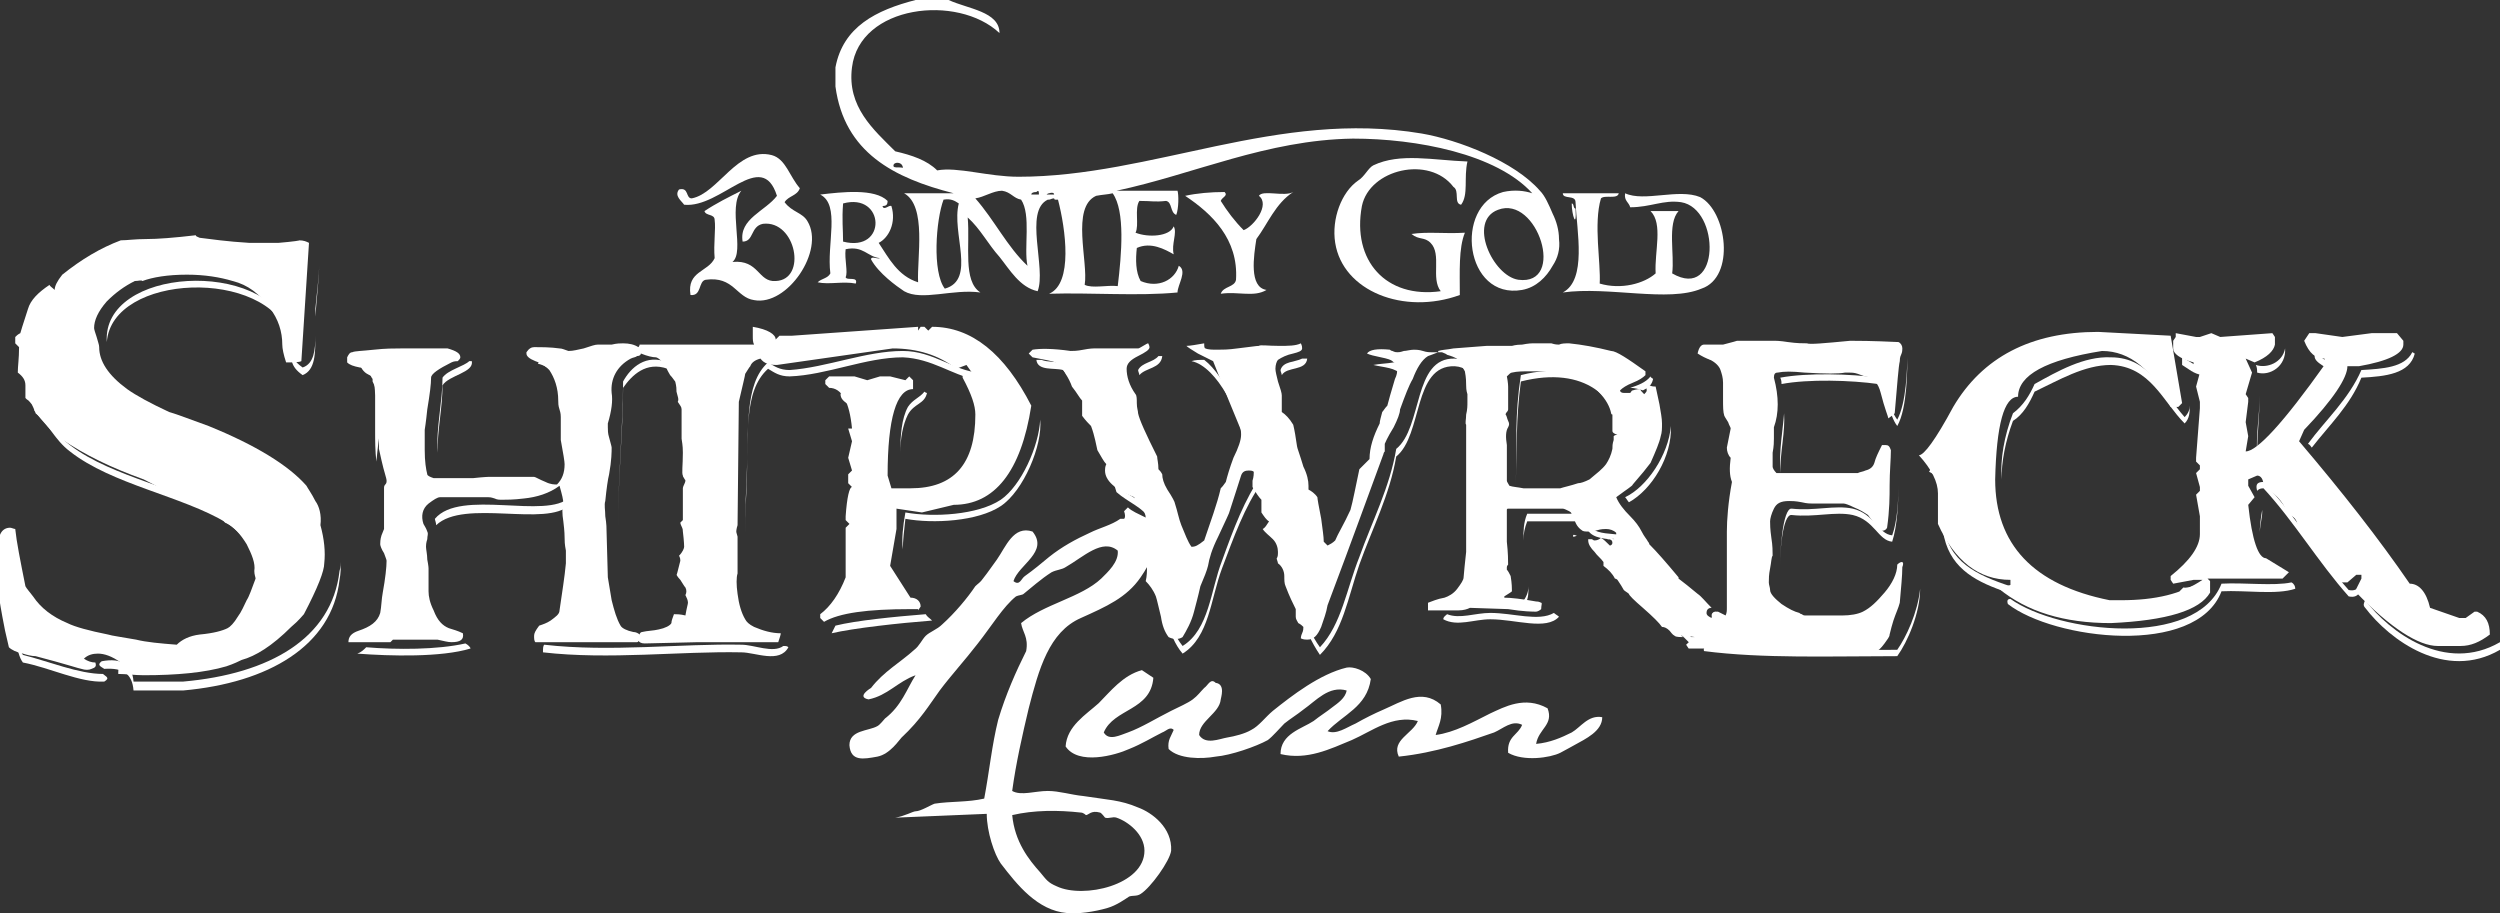 <svg viewBox="0 0 196.6 71.8" version="1.1" xmlns="http://www.w3.org/2000/svg" id="Layer_1">
  
  <rect x="0" y="0" width="196.6" height="71.8" fill="#333333" stroke="none"/>
  
  <defs>
    <style>
      .st0, .st1 {
        fill: #fff;
      }

      .st1 {
        fill-rule: evenodd;
      }
    </style>
  </defs>
  <g>
    <path d="M61.1,15.4c-.9,1.2-3,1.8-2.7,3.6.9,0,.6-1.2,1.6-1.4,2.6-.3,3.5,4.4,1,4.5-1.4.1-1.3-1.7-3.4-1.5,1-.8-.4-4.3.7-5.6-1,.5-2,1-2.9,1.6.1.4.8.2.8.7.1.7-.1,1.9,0,3-.5,1.1-2.2,1-1.9,2.9.9.1.6-1.1,1.2-1.2,2.2-.3,2.4,1.4,3.8,1.6,2.6.5,5.6-3.9,4.2-6.2-.4-.7-1.2-.7-1.8-1.5.3-.5,1-.5,1.2-1.1-.8-.9-1.1-2.3-2.2-2.6-2.7-.7-4.2,3-6.3,3.4-.5,0-.2-.9-1-.7-.4.5.2.9.4,1.2,2.9.3,6.1-4.5,7.3-.7Z" class="st1"></path>
    <path d="M114.9,16.1c.6-.8.2-2.1.5-3.4-2.7-.1-5.3-.7-7.4.3-.4.2-.7.9-1.2,1.2-1.3.9-2.1,3-1.8,4.9.6,3.8,5.4,5.7,9.8,4.1,0-1.8-.1-3.7.4-4.9-1.6.1-2.9-.1-4.2.1.6.5,1,.2,1.5.7.9.9,0,2.8.8,3.8-4.3.6-7-2.4-6.2-6.7.6-2.9,5.3-4,7.2-1.5.5.3,0,1.3.6,1.4Z" class="st1"></path>
    <path d="M122.1,16.8c-.3-.7-.6-1.4-1-1.8-2-2.3-6.4-4-9.3-4.5-11.3-1.9-21.2,3.4-31.7,3.4-2.4,0-4.8-.8-6.4-.5-.8-.8-2-1.2-3.3-1.5-1.7-1.7-3.8-3.5-3.4-6.6.6-4.9,8.3-5.8,11.6-2.7C78.6.9,76.1.7,74.6,0h-2.6c-3.1.8-5.7,2.1-6.3,5.3v1.5c.7,5.2,4.6,7.2,9.3,8.4h-3.9c1.8,1,1,5.1,1.1,7-1.6-.5-2.3-1.9-3.1-3.1.8-.4,1.4-1.6,1-2.9-.2-.1-.6.4-.7,0,.3,0,.4-.1.4-.4-1-1-3.6-.7-5.3-.5,1.6.8.5,3.9.8,6.2-.2.4-.7.4-1,.7.9.2,2-.1,3,.1.2-.6-.7-.2-.8-.5.2-.4-.1-1.4,0-2.2,1.4-.3,1.7.6,2.7.7-.2.1-.7-.2-.7.1.6,1.1,2,2.1,2.6,2.5,1.4.8,3.8-.2,6,.1-1.4-.9-.8-3.7-1-5.9,1,.9,1.6,2.1,2.5,3.1.8,1,1.6,2.4,3,2.7.7-1.8-1.1-6.3.8-7.2h.1c.1,0,.2-.1.4-.1q0,.1.1.1h.2c.6,2.3,1.2,6.6-.7,7.4,3.3-.1,7,.2,10.1-.1,0-.6.8-1.7.1-2.1-.3,1.1-1.6,1.8-3,1.2-.4-.7-.4-1.7-.3-2.6,1.1-.5,2.2.1,2.9.5-.2-.8.3-1.7,0-2.2-.3.8-2,.9-3,.5.3-.6-.1-1.9.3-2.5,1,0,1.2.1,2.1,0,.5.1.3.9.8,1.1.2-.5.2-1.6.1-1.9h-4.8c6.1-1.3,11.8-4,18.6-4.1,5,0,11.3,1.2,14.1,4.3-.6-.2-1.4-.3-2.3-.1-3.9,1.1-3,8.5,1.5,7.7,1.1-.2,1.9-1,2.4-1.9.4-.6.6-1.3.5-2.1,0-.7-.2-1.4-.5-2ZM70.3,12.9c.2-.2.7-.1.7.3-.3-.1-.9.1-.7-.3ZM66.3,19c0-1-.1-1.7,0-3,3.3-.9,3.5,3.9,0,3ZM74.3,22.7c-1-1.3-.7-5.4-.1-7,.6-.1.9.1,1.2.3-.6,2.3,1.4,6-1.1,6.7ZM76.7,15.6c.7-.1,1.4-.6,2.1-.6.7.1.9.6,1.5.7.8,1.2.2,3.8.5,5.2-1.6-1.5-2.6-3.6-4.1-5.3ZM81.1,15.3c0-.1.1-.2.4-.2.2-.2.2,0,.2.2h-.6ZM82.3,15.3s.1-.1.2-.1c.3-.1.4,0,.4.1h-.6ZM87.9,22.5c-.8-.1-2,.2-2.6-.1.3-1.8-1.1-6.1.9-7,.5-.1.9-.1,1.3-.2,1,1.4.7,4.8.4,7.3ZM119.4,22c-2-.3-4-4.6-1.6-5.5,3.1-1.2,5.4,6,1.6,5.5Z" class="st1"></path>
    <path d="M101.7,15.1c-.7.4-2.4-.2-2.7.3.9.7-.4,2.4-1.2,2.7-.7-.7-1.3-1.5-1.8-2.3.1-.3.6-.4.3-.7-1.1,0-2.2.1-3.1.3,2.1,1.4,4.2,3.4,4,6.6-.1.6-1,.5-1.2,1.1,1.4-.2,2.6.3,3.6-.3-1.4-.2-1-2.7-.8-4,.9-1.2,1.5-2.8,2.9-3.7Z" class="st1"></path>
    <path d="M133.7,15.5c-1.7-.7-4.4.4-5.9-.3-.1.6.3.7.4,1.1,1.6,0,2.6-.6,4-.4,3.1.5,3.1,7.8-.7,5.6.2-1.5-.4-3.9.5-4.9h-2.2c1,1,.3,3.2.4,4.9-.9.8-2.7,1.3-4.4.8.1-1.6-.5-4.7.1-6.7.3-.3,1.3.1,1.4-.4h-4.4c0,.5,1,.1,1,.7.1,2.3.9,6.1-1,7.1,3.6-.5,8.3.8,10.9-.3,2.7-.9,2-6.1-.1-7.2Z" class="st1"></path>
    <path d="M123.9,16.4c-.2,0-.1-.4-.3-.4,0,.9.4,2.1.3.4Z" class="st1"></path>
  </g>
  <g>
    <path d="M100.7,29.1c0,.1.1.3.1.4.4-.7,1.9-.3,2-1.3h-.4c-.6.3-1.5.2-1.7.9Z" class="st0"></path>
    <path d="M97.8,35.1h0c.1-1.9-1.4-5.5-3.1-6.8-.4,0-.7,0-1,.1,2,.4,4,4.4,4.1,6.7Z" class="st0"></path>
    <path d="M110.2,29.5c0-.1.1-.3.1-.4-.1-.3-.4-.5-.7-.6-.6.1-1.1.1-1.6.2.8.2,1.8.2,2.2.8Z" class="st0"></path>
    <path d="M89.5,29.1c0,.1.1.3.1.4.5-.6,1.7-.5,1.8-1.5h-.3c-.4.5-1.3.5-1.6,1.1Z" class="st0"></path>
    <path d="M128.2,30.5c.3,0,.7.1,1,.2.4-.2.7-.4.8-.9-.1-.1-.2-.1-.2-.2-.4.5-1,.7-1.6.9Z" class="st0"></path>
    <path d="M134.6,48.4c.1.1.3.1.4.1,0-.1.1-.2,0-.3l-.1-.1c-.1,0-.3.1-.3.3Z" class="st0"></path>
    <path d="M127.8,39.1c.1.1.2.3.3.4,1.8-1,3.4-3.6,3.3-6-.2,2.3-1.9,4.8-3.6,5.6Z" class="st0"></path>
    <path d="M119.6,29.5c-.5,3.3-.3,5.2-.4,8.7h0c.1-3.1,0-5.1.4-8.2,5.1-1.3,7.7,1.4,7.8,4.2.2-2.9-2.3-6.1-7.8-4.7Z" class="st0"></path>
    <path d="M77.4,32.4c-.1-.7-.7-1.4-.8-2.1-.3.7.7,1.6.8,2.6,0,.2,0,.4.1.7,0-.4,0-.8-.1-1.2Z" class="st0"></path>
    <path d="M60,26.8c-.1.2,0,.4,0,.6.2,0,.1-.3,0-.6Z" class="st0"></path>
    <path d="M67.5,32.6c.4.8.6,1.8.6,2.8,0-1.2-.1-2.4-.6-3.3-.3-.6-.9-.8-1.2-1.2-.1,0-.2,0-.2.1,0,.7,1,.8,1.4,1.6Z" class="st0"></path>
    <path d="M52.5,28.5c-1.7-.7-2.9.4-3.5,1.5,0,3.5-.4,7.6-.4,11.5,0-3.8.4-7.7.4-11,.7-1,1.8-2.1,3.5-1.5,1.6,2.1,2,4.9,2,8,0-3.2-.3-6.3-2-8.5Z" class="st0"></path>
    <path d="M71.4,32c-.5.9-.6,2.3-.6,3.6,0-1.1.2-2.2.6-3,.5-.9,1.3-.8,1.5-1.7q-.1,0-.2-.1c-.4.5-.9.6-1.3,1.2Z" class="st0"></path>
    <path d="M67.4,46s0-.1.1-.1c-.1-.6-.2-1.3-.2-1.9,0,.7,0,1.4.1,2Z" class="st0"></path>
    <path d="M54.3,43.7c0,1.6.1,3.1.4,4.4l.1-.1c-.4-1.2-.5-2.7-.5-4.3Z" class="st0"></path>
    <path d="M173.3,28.9c-.7-.1-1.1-.5-1.7-.8v.6c.5.3.9.7,1.6.8,0,2.3.4,5.9.5,9.3.1-3.6-.5-7.5-.4-9.9Z" class="st0"></path>
    <path d="M177.4,28.7c.1.2.1.4.1.6,1,.3,2.3-.5,2.2-1.9h0c-.2,1.1-1.4,1.6-2.3,1.3Z" class="st0"></path>
    <path d="M181.8,35.2c1.4-1.8,3-3.3,3.9-5.5,1.9-.1,3.8-.3,4.2-1.9-.1,0-.1-.1-.2-.1-.6,1.2-2.3,1.3-4,1.4-1,2.3-2.8,3.9-4.2,5.8.2.1.2.2.3.3Z" class="st0"></path>
    <path d="M120,47.4c.2-.4.2-.8.2-1.3,0,.5-.2.9-.5,1.3h.3Z" class="st0"></path>
    <path d="M177.7,42.1c0-.7.2-1.4.2-1.8v-.2c-.1.5-.2,1.3-.2,2Z" class="st0"></path>
    <path d="M171.7,46.2c-.1.1-.2.2-.3.3.1.2.2.3.4.3.6-.2,1.3-.5,1.9-.9-.7-.1-1.5.4-2,.3Z" class="st0"></path>
    <path d="M166,28.1c-2.1-.1-4.2,1.1-6,2.1-.4.9-.9,1.7-1.7,2.3-.7,1.8-1,3.6-.9,5.2,0-1.4.3-3,.9-4.6.8-.5,1.3-1.4,1.7-2.3,1.9-.9,3.9-2.1,6-2.1,3.1.1,4.1,2.9,5.8,4.6.4-.4.4-.9.4-1.4,0,.3-.1.6-.4.9-1.7-1.9-2.7-4.7-5.8-4.7Z" class="st0"></path>
    <path d="M177.7,31.1c0,1.5-.3,3.1-.2,4.6h0c0-1.5.2-3.1.2-4.6Z" class="st0"></path>
    <path d="M136.7,38.6v-.3c0-.8-.3-1.7-.4-2.5v.1c-.1.9.3,1.8.4,2.7Z" class="st0"></path>
    <path d="M136.1,32.8c.1.6.4,1.1.6,1.5,0-.1.1-.3.1-.4,0-.5-.5-1-.6-1.7-.4-2.3-.1-3.7-1.3-4.4-.2.1-.4.2-.6.4,1.8.5,1.3,2,1.8,4.6Z" class="st0"></path>
    <path d="M183.3,29.3c0-.1.1-.1.1-.2,0-.7-1-.9-1.3-1.4-.4.8.8,1,1.2,1.6Z" class="st0"></path>
    <path d="M136.2,48.4q.1,0,0,0c0-.7-.1-1.5-.1-2.2.1.7.1,1.5.1,2.2Z" class="st0"></path>
    <path d="M140.3,32.5c-.1,1.4-.4,2.8-.3,4.7h0c0-1.8.4-3.2.3-4.7Z" class="st0"></path>
    <path d="M147.7,29.7c-2.1-.3-5.6-.4-7.7,0,.1.2.1.4.1.5,2.1-.4,5.5-.3,7.6,0,.8.8.8,2.4,1.5,3.3.8-1.4.8-4.5.8-6h0c0,1.6-.1,4.2-.8,5.5-.7-.9-.7-2.5-1.5-3.3Z" class="st0"></path>
    <path d="M140.9,40.5c1.8.2,3.4-.3,4.8,0,1.7.4,2,2,3.1,2.1.4-1.2.5-3.1.5-4.7,0,1.5-.1,3.1-.5,4.2-1.1-.1-1.4-1.7-3.1-2.1-1.4-.3-3,.2-4.8,0-.7-.1-1,3.5-.9,5.6-.1-2.2.2-5.2.9-5.1Z" class="st0"></path>
    <path d="M34.8,29.7c0,1.9-.5,3.9-.4,5.9,0-1.8.4-3.6.4-5.3.5-.8,2.5-1,2.3-1.9h-.2c-.4.4-1.7.7-2.1,1.3Z" class="st0"></path>
    <path d="M117.2,48.2c-1.2,0-2.4.5-3.4.1-.1.1-.3.2-.3.4,1.1.6,2.4,0,3.7,0,2,0,4.4.9,5.4-.2-.1-.1-.3-.2-.4-.3-1.2.7-3.2,0-5,0Z" class="st0"></path>
    <path d="M116.5,32.8c.1,1.7.2,4.6.2,7.4,0-3-.1-6.2-.2-8-.1-2-.4-3.9-2.1-4-3.3-.1-2.5,5.4-4.6,7.1-.5,3-1.9,5.7-2.9,8.5-1,2.5-1.4,5.3-3.1,7.1-1.3-1.8-2.3-5-2.5-7.3-1.1-1.7-1.7-4.2-2.1-6.2-1.3,1.8-2.2,4.2-3.1,6.7-.9,2.3-1,5.4-3.1,6.7-1.2-1.5-1.5-3.8-2.1-5.8-.7-1.2-1.6-2.2-1.8-3.8h-.1c.1,2,1.1,3,1.9,4.4.6,2,.9,4.4,2.1,5.8,2.1-1.3,2.2-4.3,3.1-6.7s1.8-4.9,3.1-6.7c.4,2.1,1,4.6,2.1,6.2.2,2.3,1.2,5.4,2.5,7.3,1.8-1.8,2.2-4.5,3.1-7.1,1-2.8,2.4-5.5,2.9-8.5,2.1-1.7,1.3-7.2,4.6-7.1,1.7.1,2.1,2,2.1,4Z" class="st0"></path>
    <path d="M45.3,34.9c.1-2.8-.7-5.9-2.6-6.7-.2.1-.3.2-.4.4,2.1.5,3,3.5,3,6.3Z" class="st0"></path>
    <path d="M65.7,49.2c-.1.2-.2.4-.3.6,1.7-.4,5.3-.8,7.9-1-.2-.2-.4-.3-.5-.5-2.5.2-5.5.5-7.1.9Z" class="st0"></path>
    <path d="M90.5,40.9h.2c-.4-1.5-1.9-1.8-2.9-2.7-1.1-3.5-2.1-7.1-4.2-9.6-.5-.2-1.2-.1-1.7-.3h-.4c.1.9,1.4.6,2.1.8,2.1,2.5,3.1,6,4.2,9.6.9.8,2.1,1.2,2.7,2.2Z" class="st0"></path>
    <path d="M134.4,50.1h-1.4c-2.1-2.1-5-4.5-6.2-7.1h-.2c1,2.9,4.2,5.4,6.4,7.7h1c-.1-.4.4-.3.4-.6Z" class="st0"></path>
    <path d="M78.7,39.3c-1.8,1.2-5.3,1.4-7.5,1-.2,1.1-.3,2.1-.2,2.9,0-.7.1-1.5.2-2.4,2.2.4,5.7.2,7.5-1s3.3-4.8,3.1-6.8c-.1,2.1-1.5,5.2-3.1,6.3Z" class="st0"></path>
    <path d="M158.7,46.3c-2.8-.9-5.2-1.8-5.8-4.6-.1-.5-.2-1.1-.2-1.6,0,.7,0,1.4.2,2.2.6,2.5,2.6,3.5,5,4.3.2-.2.7,0,.8-.3Z" class="st0"></path>
    <path d="M186.1,46.3c.1-.2.2-.4.3-.5-1-.2-.7.8-1.7.6-2.4-2.7-4.2-5.9-6.7-8.5-.6,0-.6.3-.5.7.1-.1.2-.2.5-.2,2.4,2.6,4.3,5.8,6.7,8.5.9.2.8-.6,1.4-.6Z" class="st0"></path>
    <path d="M186,47.2c-.1,0-.1-.1,0,0-.1.2-.2.4,0,.6,1.9,2.5,6.3,5.8,10.6,3.3v-.6c-4.3,2.5-8.7-.8-10.6-3.3Z" class="st0"></path>
    <path d="M174.7,45.9c-2,5.1-12.8,3.9-16.6,1.2-.2,0-.3.1-.2.4,3.6,2.8,14.8,4.2,16.8-1,1.9-.1,4.3.3,5.8-.2,0-.2-.1-.4-.3-.5-1.4.3-3.7,0-5.5.1Z" class="st0"></path>
    <path d="M151.9,36.7c-.1.1-.1.3-.2.4.9.4,1.1,1.3,1.1,2.3-.1-1.1-.1-2.1-.9-2.7Z" class="st0"></path>
    <path d="M76.6,29.8c.1-.2.2-.3.4-.5-1.9-.1-3.6-1.7-6-1.7-2.9,0-6,1.3-8.9,1.5-.8,0-1.2-.3-1.7-.6-1.9,1.7-1.5,5.2-1.7,9.6-.1,1.6-.1,3.3-.1,4.8,0-1.4,0-2.9.1-4.3.2-4.3-.3-7.8,1.7-9.6.5.3.9.6,1.7.6,2.9-.1,6-1.5,8.9-1.5,2.3.1,3.9,1.4,5.6,1.7Z" class="st0"></path>
    <path d="M149.2,51.1c-5,0-10.3.2-14.8-.4-.1.2-.5.1-.4.5,4.6.6,10,.4,15.2.4.8-1.1,1.8-3.4,1.8-5.3-.2,1.9-1.1,3.8-1.8,4.8Z" class="st0"></path>
    <path d="M126.5,42.4c.3-.1.5,0,.7.1.3,0,.6.1.9.3-.2-.2-.1-.4.3-.3-.8-1-3.7.2-3.7-2.1h-4.6c-.3.7-.3,1.4-.3,2.1,0-.5.1-1,.3-1.5h4.6c0,1.1.9,1.3,1.8,1.4h0Z" class="st0"></path>
    <path d="M23.8,28.9c-.7-.5-.9-.9-.9-1.4,0,.7-.1,1.3.9,2,1-.4,1-1.7,1-3.1,0,1.1-.1,2.2-1,2.5Z" class="st0"></path>
    <path d="M30.8,36.5c0,2.7.2,5.8.3,8.6v-.2c0-2.6-.2-5.7-.3-8.4Z" class="st0"></path>
    <path d="M58.3,50.7c-4.7-.1-10.3.6-15.5,0-.1.1-.1.3-.1.6,5.2.6,10.8-.1,15.6,0,1.1,0,3,.9,3.7-.4-.1-.1-.2-.1-.4-.1-.8.6-2.3-.1-3.3-.1Z" class="st0"></path>
    <path d="M30.1,30.5c.1.3.2.7.2,1.2,0-.7,0-1.3-.2-1.7-.3-1-.9-.8-1.4-1.3-.1.1-.2.1-.3.2.5.9,1.2.4,1.7,1.6Z" class="st0"></path>
    <path d="M34.5,45.5v-1.9,1.9Z" class="st0"></path>
    <path d="M30.5,36.9v-.6c-.3-.2-.4-.7-.4-1.3-.1.9,0,1.6.4,1.9Z" class="st0"></path>
    <path d="M30.9,33.9c-.4.5-.4,1.4-.4,2.3,0-.7.1-1.3.4-1.6v-.7Z" class="st0"></path>
    <path d="M24.8,25.5v-.6c.1-1.5.3-3,.3-4.2,0,1.1-.2,2.4-.3,3.6v1.2Z" class="st0"></path>
    <path d="M26.7,44.9c-.6,5.3-5.5,8.1-12.3,8.7h-3.9c-.1-1.3-.9-1.9-2.5-1.6-.4.3-.1.4.2.6,1.5-.1,2.2.4,2.3,1.7h3.9c6.7-.6,11.7-3.5,12.3-8.7.1-.5.1-1,.1-1.4,0,.1,0,.4-.1.7Z" class="st0"></path>
    <path d="M22.8,26.5c.1.2.1.4.1.6,0-.4,0-.7-.1-1.1-1.9-5.7-14.8-5-14.4.9.4-5.4,12.6-5.9,14.4-.4Z" class="st0"></path>
    <path d="M45.2,44.3c0-1.8-.1-3.6-.4-5.2-1.8,1.8-8.6-.7-10.6,1.7,0,.1.1.3.1.5,2.2-2.1,8.7.2,10.5-1.6.2,1.4.4,3,.4,4.6Z" class="st0"></path>
    <path d="M36.6,50.6c-2.2.5-5.4.5-7.8.3-.2.2-.4.4-.7.5,2.6.2,6.6.3,8.9-.4,0-.1-.2-.3-.4-.4Z" class="st0"></path>
    <path d="M5.5,35.5c3.3,2.6,8.8,3.5,12.3,5.6,1,.6,3,2.7,3.1,4.8v-.1c.2-2.1-2.1-4.5-3.1-5.2-3.4-2.2-8.9-3-12.3-5.6-1.2-.9-1.7-2.2-2.7-3.1-.3-1.8-.4-2.9-.7-4.3l-.1.1c.4,1.7.5,2.8.8,4.8,1,.8,1.5,2.1,2.7,3Z" class="st0"></path>
    <path d="M8.1,53c-1.9,0-4.3-1-6.3-1.5-.6-.9-.5-2.5-1-3.5v.6c.5,1,.4,2.7,1,3.5,2.1.4,4.5,1.6,6.4,1.5.5-.3.1-.4-.1-.6Z" class="st0"></path>
  </g>
  <g>
    <path d="M24.8,39.4c-.3-.6-.6-1-.7-1.2-1.4-1.6-4-3.2-7.7-4.7-1.4-.5-2.4-.9-3.1-1.1-1.5-.7-2.6-1.3-3.3-1.8-1.5-1.1-2.2-2.2-2.2-3.3,0-.2-.1-.4-.2-.8-.1-.3-.2-.6-.2-.7,0-.6.3-1.3,1-2.1.7-.7,1.4-1.2,2.2-1.6.3,0,.5-.1.6,0,.8-.3,2-.5,3.5-.5,1.4,0,2.6.2,3.6.5,1.2.3,2.1,1,2.9,2.1.7.9,1,1.9,1,2.9,0,.3.1.8.3,1.4.6,0,1,0,1.2-.1l.6-9.3c-.2-.1-.4-.2-.8-.2.2,0-.4.1-1.6.2h-2.3c-1.7-.1-3.1-.3-3.9-.4-.2-.1-.3-.1-.3-.2-1.7.2-3,.3-3.9.3s-1.5.1-2,.1c-1.6.6-3.1,1.5-4.6,2.7-.4.5-.6.9-.6,1.2-.2-.2-.4-.3-.4-.4-.9.6-1.5,1.2-1.7,1.9-.4,1.2-.6,1.9-.6,1.9-.2.1-.3.2-.4.3v.5c.1.1.2.2.3.3,0,.9-.1,1.5-.1,2,.4.3.6.6.6,1v1l.1.1c.2.1.3.3.4.4.1.2.2.4.2.5.7.9,1.4,1.7,2.1,2.2,1.9,1.3,4,2.3,6.5,3.2.8.4,1.3.7,1.7.9,1.7.7,3,1.3,3.9,1.7.4.3.6.6.8.8.7.3,1.2.9,1.7,1.7.4.8.7,1.5.6,2.1,0,.3.1.5.1.6-.3.8-.5,1.4-.7,1.7-.2.4-.4.9-.7,1.3-.3.5-.6.8-.8.9-.4.2-1.1.4-2.2.5-.8.1-1.4.4-1.8.8-1.3-.1-2.4-.2-3.2-.4-1.1-.2-1.9-.3-2.2-.4-1.5-.3-2.6-.6-3.2-.9-1.2-.5-2.1-1.2-2.7-2.1-.3-.4-.5-.6-.6-.8-.4-2-.7-3.5-.8-4.5-.1,0-.3-.1-.4-.1-.6,0-1,.5-.9,1.6v3.7c.2,1.3.4,2.3.5,2.8l.3,1.3c.2.2.6.4,1.1.5.3.1.7.2,1,.2,2.3.6,3.5,1,3.6,1,.3.1.6.1.8,0,.3-.1.4-.2.3-.5-.3,0-.6-.1-.9-.3.3-.3.7-.4,1.1-.4.5,0,1.1.2,1.8.7-.2.3-.2.6-.2.9.6,0,1.3.1,2,.1,2.6,0,4.8-.2,6.5-.7.6-.2,1-.4,1.2-.5,1.1-.3,2.4-1.1,3.9-2.6.6-.5.9-.9,1-1,1.1-2.1,1.6-3.4,1.6-4,.1-.9,0-1.9-.3-3,.1-.8-.1-1.5-.4-1.9Z" class="st0"></path>
    <path d="M29.3,29.1c.1.8.2,1.5.2,2v2.7c0,.8,0,1.7.1,2.5.1-1.1.2-1.9.3-2.4v-1c.1-1,.1-2-.1-3.1,0-.1-.1-.2-.1-.2-.3-.2-.4-.4-.4-.5Z" class="st0"></path>
    <path d="M72.2,48l.2-.3c0-.4-.3-.7-.8-.7l-1.6-2.5.5-2.9v-1.6l2,.3,2.5-.6c3.2,0,5.3-2.6,6.1-7.8-2.1-4.1-4.7-6.2-7.8-6.2l-.3.3-.3-.3h-.3l-.2.3v-.3l-9.9.7h-1l-.3.3c0-.4-.6-.8-1.8-1v.7c0,.3,0,.5.1.7h-9c0,.1-.1.2-.1.2-.3-.2-.7-.3-1.2-.3-.2,0-.5,0-.9.1h-1.1c-.2,0-.5.1-1.1.3-.5.1-.8.2-1.2.2-.3-.1-.5-.2-.7-.2-.7-.1-1.4-.1-2-.1-.2,0-.4.1-.6.4v.1c0,.2.2.4.7.6.6.2.9.5,1.1.7.4.6.7,1.4.7,2.4,0,.2,0,.4.1.7.1.3.1.5.1.6v1.8c.2,1.1.3,1.7.3,1.9,0,.7-.2,1.2-.6,1.6-.2,0-.5,0-.9-.2-.5-.2-.8-.4-.9-.4h-3.6c.1,0-.3,0-1.2.1h-3.1c-.3-.1-.5-.2-.5-.3-.1-.4-.2-1-.2-1.9v-1.6s.1-.6.2-1.6c.2-1.2.3-2,.3-2.5,0-.3.6-.7,1.6-1.2.2-.1.4-.1.5-.1.1-.1.2-.2.2-.3,0-.3-.3-.5-1-.7h-3.7c-.5,0-1.2,0-2.1.1s-1.5.1-1.7.2c-.2,0-.3.2-.4.4v.4c.2.2.5.3,1,.4.2,0,.4.2.6.5v-.3c.2.3.3.6.4.7v.2c.2.4.3.7.3.9v2.7s0,.1.1.2c0,.1.1.1.1.2v1.3l.2.9c.2.9.4,1.4.4,1.6,0,.1,0,.2-.1.3s-.1.2-.1.3v3.2l-.2.5c-.1.3-.1.6-.1.7s.1.4.3.7c.1.3.2.5.2.6,0,.5-.1,1.4-.3,2.5-.1.5-.1,1.1-.2,1.6-.2.7-.8,1.1-1.7,1.4-.6.2-.8.5-.8.9h3.3s.1-.1.2-.2h3.5c.5.1.8.2,1.1.2.7,0,1-.2.9-.7-.4-.2-.8-.3-1.1-.4-.5-.2-.9-.6-1.2-1.4-.3-.6-.4-1.1-.4-1.5v-1.8s0-.2-.1-.7c0-.4-.1-.8-.1-1,0-.1,0-.3.1-.6,0-.3.1-.4,0-.6-.1-.3-.2-.4-.3-.6-.2-.6-.1-1.2.4-1.6.4-.3.7-.5.9-.5h3.8c.1,0,.2,0,.5.1.2.1.4.1.5.1.4,0,1,0,1.8-.1,1-.1,2-.4,2.8-1,.2.7.3,1.1.3,1.4-.1.3-.1.8,0,1.4.1.8.1,1.2.1,1.3,0,.2,0,.5.1,1v1c-.1,1.1-.3,2.3-.5,3.7,0,.3-.3.5-.7.8-.3.2-.6.3-.9.4-.3.4-.4.6-.4.8s0,.4.1.5h8c.1,0,.1-.1.1-.1.1.1.2.2.5.2l4.2-.1h6.3c.1-.3.2-.6.2-.7-.7,0-1.4-.2-2.1-.5-.4-.2-.6-.4-.7-.6-.3-.5-.5-1.2-.6-2-.1-.7-.1-1.3,0-1.6v-2.9c-.1-.3-.1-.4-.1-.4,0,0,0-.2.1-.5l.1-9.7c.3-1.3.5-2.1.5-2.2.2-.3.3-.5.4-.6.1-.3.4-.5.8-.6.3.4.7.5,1.3.5l9.1-1.3c1.9,0,3.6.5,5,1.6l.8-.3.5.7h-.8v.3c.7,1.3,1,2.2,1,2.9,0,3.9-1.7,5.8-5.1,5.8h-1.5l-.3-1c0-4.5.7-6.8,2-6.8v-.7l-.3-.3-.3.3-1.2-.3h-.8l-1,.3-1-.3h-2l-.3.3v.3l.3.3c1,0,1.6,1.1,1.8,3.2h-.3l.3,1-.3,1.3.3,1-.3.3v.7l.3.3c-.2,0-.4.8-.5,2.3v.3l.3.3-.3.3v3.9c-.5,1.3-1.2,2.3-2,2.9v.3l.3.3c1.2-.7,3.4-1,6.8-1h.6v.1ZM53.9,48.4c-.4-.1-.7-.1-.9-.1-.1.3-.2.5-.2.7-.1.2-.5.4-1,.5-.4.1-.9.1-1.3.2-.1,0-.2.1-.2.2-.1-.1-.3-.2-.5-.2-.5-.1-.9-.3-1-.5-.3-.5-.5-1.2-.7-2-.1-.6-.2-1.2-.3-1.8l-.1-3.6c0-.2,0-.6-.1-1.2,0-.5-.1-.9,0-1.2.1-1,.2-1.7.3-2.1.2-1.1.2-1.8.2-2.1,0-.1-.1-.4-.2-.8-.1-.3-.1-.6-.1-.8v-.3c.3-1,.4-1.8.3-2.4-.1-1.1.4-2.1,1.5-2.7.2-.1.4-.1.5-.2.2,0,.3-.1.3-.2.5.2.9.3,1.2.3.3.1.5.4.8.8.1.3.2.4.3.6.2.2.3.4.4.5.1.4.1.6.1.8.1.4.2.6.1.8.2.3.3.4.3.6v2.3c.1.6.1.9.1,1.1,0,1-.1,1.6,0,1.8,0,0,0,.1.1.2,0,.1.1.1.1.2,0,0,0,.1-.1.3s-.1.3-.1.3v2.5l-.2.2s0,.1.1.3.1.3.1.4c.1.8.1,1.2.1,1.2,0,.1-.1.4-.4.7.1.2.1.3.1.4-.2.8-.3,1.2-.3,1.1,0,0,.1.2.3.4.2.3.3.5.4.6.1.2.1.4,0,.6.1.2.2.4.2.6,0,.1-.1.4-.2,1Z" class="st0"></path>
    <path d="M123.7,42.2c.1,0,.2,0,.3-.1h-.1c-.2-.1-.2,0-.2.1Z" class="st0"></path>
    <path d="M148.1,34.9s.1,0,0,0q.1,0,0,0Z" class="st0"></path>
    <path d="M149.2,44.4c0,.7-.4,1.5-1,2.2s-1.1,1.2-1.7,1.5c-.4.2-1,.3-1.6.3h-2.9c-.1,0-.2,0-.3-.1,0,0-.1,0-.2-.1-.4-.1-.8-.3-1.4-.7-.5-.4-.9-.8-.9-1.1,0-.2-.1-.4-.1-.6,0-.3,0-.6.1-1.1s.1-.9.2-1c0-.3,0-.8-.1-1.4-.1-.7-.1-1.1-.1-1.3s.1-.6.3-1,.5-.6,1.2-.6c.2,0,.5,0,1,.1.4.1.7.1.9.1h2.4c.1,0,.4.1.8.3.5.2.8.4,1.1.6.4.5.6.9.8,1.2.4.1.6,0,.7-.2.2-1.4.2-2.5.2-3.3,0-1.1.1-2.1.1-2.8-.1-.3-.2-.4-.4-.4h-.3c-.3.6-.5,1-.6,1.4-.1.3-.3.5-.7.6-.2.1-.4.1-.6.2h-6.4c-.2-.2-.3-.4-.3-.5v-1.1c.1-.5.1-.9.1-1.1,0-.7,0-1,0-.9.4-1.1.4-2.4,0-3.9,0-.3.1-.4.3-.4.5-.1,1.1-.1,2.1,0,1.7.1,2.7.1,3.2,0h.3c.2,0,.4,0,.7.1s.5.2.6.2c.6.1,1,.5,1.2,1.3.3,1.2.6,1.9.6,2,.3-.2.4-.3.5-.4.2-2.3.3-3.7.4-4.1,0-.1,0-.3.1-.5s.1-.4.1-.5c0-.2-.1-.4-.3-.5-2.1-.1-3.3-.1-3.8-.1-2.1.2-3.2.3-3.4.2-.3,0-.8,0-1.5-.1-.6-.1-1-.1-1-.1h-3s-.3.1-1.1.3h-1.5c-.2,0-.4.2-.5.7.3.2.7.4,1,.5.4.2.7.5.8.8s.2.6.2,1v1.3c0,.6,0,1,.1,1.3,0,0,.1.2.3.5.1.3.2.4.2.5-.2,1-.3,1.5-.3,1.5,0,.3.1.6.3.8-.1.8-.1,1.4.1,1.9-.3,1.6-.4,3-.4,3.9v6c0,.2,0,.4-.1.6-.4-.2-.6-.3-.6-.3h-.1c-.3,0-.4.2-.4.5-.2-.1-.4-.2-.4-.4s.1-.4.4-.4c-.5-.5-.8-.9-1.1-1.1-.6-.5-1.1-.9-1.5-1.2v-.1c-1-1.2-1.7-2-2.3-2.6,0-.1-.1-.2-.1-.2-.1-.2-.3-.4-.5-.8-.2-.4-.5-.8-.9-1.2-.5-.5-.9-1-1.1-1.5.8-.6,1.3-.9,1.3-1,.7-.8,1.1-1.3,1.4-1.7.4-.9.7-1.6.8-2.1.1-.3.1-.6.1-1s-.1-.9-.2-1.5c-.1-.5-.2-.9-.3-1.4-.1,0-.3,0-.5-.1h-.4c.1.1.2.2.2.4,0,.1-.1.2-.2.3-.2-.2-.3-.3-.3-.4-.1,0-.3,0-.6.1-.1,0-.1.1-.2.2h-.5c-.2,0-.3-.1-.3-.2.2-.2.5-.4,1-.6s.8-.4,1-.6v-.3c-1.4-1-2.3-1.6-2.7-1.6-1.2-.3-2.3-.5-3.3-.6-.3,0-.6,0-.8.1-.1,0-.3,0-.6-.1h-1.5s-.3,0-.8.1c-.5,0-.8.1-.8.1h-2c-.2,0-1.1.1-2.6.2-.5.1-.9.1-1.2.2v.1h-.5c-.2,0-.4,0-.7-.1-.3-.1-.6-.1-.7-.1-.3,0-.6.1-.8.1-.3.1-.4.1-.5.1s-.2,0-.4-.1c-.1,0-.2-.1-.2-.1-1-.1-1.6,0-1.8.3.2.1.6.2,1.1.3.5.1.8.2.9.3.4.3.5.8.2,1.4-.3,1-.5,1.7-.6,2.1-.2.2-.3.4-.4.5-.1.4-.2.7-.2.9-.5,1-.8,1.9-.8,2.8-.5.5-.8.8-.8.8-.3,1.4-.5,2.5-.7,3.2-.5,1.1-1,1.9-1.2,2.4-.2.2-.4.3-.6.4-.1-.1-.2-.2-.3-.3,0-.4-.1-1-.2-1.8-.2-1-.3-1.6-.3-1.7-.2-.3-.5-.5-.7-.6v-.3c0-.4-.1-.9-.4-1.5-.3-1-.5-1.5-.5-1.6-.1-.7-.2-1.3-.3-1.7-.3-.5-.6-.8-.9-1v-1.3c0-.2-.1-.5-.3-1.1-.1-.4-.2-.8-.2-1,0-.3.1-.6.2-.7.3-.2.7-.4,1.2-.5.4-.1.7-.2.7-.4,0-.1,0-.2-.1-.4-.4.2-1,.2-1.7.2-.9,0-1.5-.1-1.6,0-.2,0-.8.1-1.7.2-.7.1-1.2.1-1.6.1-.3,0-.7,0-.9-.1-.1,0-.1-.2-.1-.4-.6.1-1.1.2-1.4.2.1.1.4.3.9.6.6.3,1,.5,1.2.6.9,2.3,1.6,4,2.1,5.2.1.2.1.4.1.6,0,.4-.2,1-.6,1.8-.3.8-.5,1.5-.6,1.9-.2.3-.3.4-.4.5-.3,1.3-.8,2.6-1.3,4.1-.5.4-.7.5-1,.5-.3-.4-.5-1-.8-1.7-.2-.5-.3-1.1-.5-1.7,0-.1-.2-.5-.6-1.1-.3-.5-.4-.9-.4-1.2-.1-.2-.2-.3-.3-.4,0-.5-.1-.8-.1-1-.9-1.8-1.4-2.9-1.5-3.4,0-.2-.1-.4-.1-.8,0-.3,0-.6-.1-.7-.5-.7-.7-1.4-.7-2,0-.4.3-.7.9-1s.9-.5.9-.7q0-.1-.1-.3c-.1,0-.2.1-.4.2-.2.1-.3.2-.4.2h-3.5s-.3,0-.8.1-.8.1-1,.1c-1.4-.2-2.4-.2-3-.1-.1.1-.2.2-.3.3.2.2.3.3.3.3,1,.2,1.6.3,1.8.4.3.2.6.5.8.9.2.3.4.7.5,1,.4.5.6.9.8,1.1v1.2c.3.4.5.6.7.8.3.8.4,1.5.5,1.9.3.5.5.9.7,1.1-.1.2-.1.4-.1.5,0,.8.8,1.5,2.3,2.1,0,.2.2.4.5.8.3.3.4.6.4.8-.6-.3-1.1-.5-1.4-.8l-.3.3c.1.3.1.5,0,.6h-.3c-.7.5-1.6.7-2.4,1.1-1.1.5-2.2,1.1-3.2,1.9-.6.5-1.2,1-1.9,1.5-.3.2-.4.8-.9.4.4-1.3,2.8-2.3,1.5-3.9-1.5-.5-2.1,1.2-2.8,2.2-.3.4-.7,1-1.1,1.5-.2.3-.4.4-.6.6-.6.9-1.6,2.1-2.6,3-.4.4-1,.6-1.3.9-.3.3-.5.8-.9,1.1-1.1,1-2.4,1.7-3.4,3,0,0-1.2.7-.2.9,1.5-.3,2.3-1.4,3.7-1.9-.7,1.1-1.1,2.4-2.4,3.4-.1.1-.4.5-.6.6-.7.4-2.2.3-2.2,1.5.1,1.3,1.1,1.1,2.2.9,1-.2,1.7-1.3,1.9-1.5,1.5-1.4,2.2-2.6,3-3.7.9-1.2,2-2.4,3-3.7,1.1-1.4,2-2.9,3-3.7.2-.1.5-.1.6-.2.5-.4,1.4-1.2,2.2-1.7.4-.2.8-.2,1.1-.4,1.4-.8,2.9-2.3,4.1-1.3.1.9-.8,1.7-1.3,2.2-1.6,1.5-4.5,2-6.3,3.5.1.7.6,1.1.4,2.2-.8,1.6-1.6,3.4-2.2,5.4-.5,2-.7,4.1-1.1,6.2-1.3.3-2.6.2-3.9.4-.3.1-1.1.6-1.5.6-.2,0-.9.4-1.6.5l7.2-.3c0,1.4.6,3.2,1.1,3.9,1.3,1.7,2.9,3.7,5.2,3.9.8.1,2.2-.1,3.2-.4.7-.2,1.4-.7,1.7-.9.3-.1.6,0,.9-.2.8-.5,2.3-2.6,2.4-3.4.1-1.8-1.5-3-2.6-3.4-1.4-.6-2.4-.6-4.3-.9-1-.1-1.9-.4-2.8-.4-1,0-2.1.4-2.8,0,.3-2.2.8-4.4,1.3-6.5.8-3.1,1.6-6,4.1-7.1,2-.9,3.6-1.6,4.7-3.2.2-.3.4-.6.5-.8,0,.3,0,.7-.1,1.1.3.3.6.7.8,1.2.1.3.2.8.4,1.6.1.7.3,1.2.6,1.6.4.2.8.2,1.1,0,.3-.5.7-1.2.9-2,.1-.4.3-1.1.5-2,.3-.7.5-1.2.6-1.6.1-.6.3-1.3.8-2.3.6-1.3.9-1.9.9-2,.4-1.2.7-2.2.9-2.8.1-.3.3-.4.6-.4.1,0,.3,0,.4.1,0,.1,0,.4-.1.7v.5c.3.5.5.8.7,1v1c.2.3.4.6.6.7-.2.3-.3.5-.5.6.2.3.5.5.8.8s.4.7.4,1c0,.2,0,.4-.1.5,0,.1.1.3.1.4.3.2.5.6.5,1,0,.3,0,.6.1.8.3.8.6,1.4.8,1.8v.6c0,.2.1.3.2.5.2.1.3.2.4.3,0,.1,0,.3-.1.5s-.1.4-.1.4c.2.1.4.1.5.1.5,0,.8-.3,1.1-1,.2-.6.4-1.1.5-1.7,2-5.3,3.4-9.2,4.4-11.9,0-.1.1-.2.1-.2v-.6s.2-.5.7-1.3c.3-.6.5-1.1.5-1.4.4-1.1.7-1.9,1-2.4.3-.8.7-1.5,1.2-1.8,0,0,.3-.1.8-.3h.3c.2.1.3.1.4.2.7.2,1,.4,1.1.7.1.3.2.4.3.6.1.5.1.9.1,1.1,0,.1,0,.4.1.7v.6c0,.3,0,.6-.1,1,0,.4-.1.7,0,.8v10c0,.1-.1.8-.2,2,0,.2-.2.5-.5.9s-.7.6-1,.7c-.6.1-1,.3-1.3.4v.6h2.4c.4,0,.7-.1.9-.2l3,.1c1.2.2,2,.2,2.2.2.1,0,.3-.1.4-.2,0-.3.1-.5,0-.5-.2-.1-.3-.1-.4-.1-1.1-.2-2-.3-2.5-.3v-.1c.3-.2.5-.3.6-.4,0-.2,0-.6-.1-1.2-.1-.2-.2-.4-.3-.5v-.2c0-.1.1-.2.1-.2,0-.3,0-.9-.1-1.8v-2.5q0-.1.1-.1h4.3c.1,0,.3.1.5.2.2.1.2.2.2.4v.1q.1.1.2.1c.1.4.3.7.6.9.1.1.3.1.5.1.1,0,.4,0,.7-.1.3-.1.6-.1.7-.1.3,0,.6.1.8.3v.4s-.1.1-.2.1c-.1-.1-.2-.1-.3-.2l-.1.1-.1.1c.3,0,.4.1.4.3,0,.1-.1.2-.2.2-.3-.3-.5-.5-.7-.6-.1.1-.3.2-.5.2-.1,0-.2-.1-.2-.1h-.3v.1c0,.3.2.6.5.9.2.3.5.5.7.8v.3c.4.3.7.6.9,1,.1,0,.2.1.2.1.2.3.4.6.5.8.1.1.3.2.4.3,0,.1.4.5,1.1,1.1.8.7,1.3,1.2,1.5,1.5.2,0,.4.1.6.3.1.1.2.3.4.4.1.1.4.1.8.1-.1,0-.3-.1-.3-.1.1,0,.1-.1.1,0,.5,0,.9.1,1,.1-.4.3-.6.5-.7.6l.2.3h2.6c.1,0,.4,0,1.1.1.6.1,1,.1,1.1.1h9.9c.2,0,.4-.2.7-.6.2-.3.4-.5.4-.7.1-.4.2-.8.3-1.1.2-.6.4-1,.5-1.4.1-1.2.2-2.1.2-2.8.2-.5-.1-.5-.4-.2ZM85,63.9c.2,0,.4.2.4.2.2,0,.4-.4,1.1-.2.1,0,.4.4.4.4.3.1.6-.1.9,0,.9.3,2.2,1.3,2.2,2.6,0,2.7-4.8,3.8-6.9,2.8-.7-.3-.8-.5-1.3-1.1-.9-1-2-2.4-2.2-4.5,1.7-.4,3.6-.4,5.4-.2ZM126.9,34.6c-.1.3-.1.5-.1.7-.1.5-.3.9-.5,1.2-.3.4-.7.7-1.3,1.2-.4.2-.7.3-.9.3-.6.2-1.1.3-1.4.4h-2.9c-.5-.1-.8-.1-1.1-.2-.1-.2-.2-.3-.2-.4v-2.3c0-.5,0-.7,0-.5-.1-.6-.1-1.1.1-1.4.1-.2.1-.3,0-.5s-.1-.4-.2-.5c0,0,0-.1.1-.2.1-.1.1-.2.1-.2v-1.8s0-.3-.1-.8c.2-.2.3-.3.4-.3.4-.1.9-.1,1.4-.1h1.3c.1,0,.7.1,1.7.2.2.1.3.1.4.2.7.1,1.4.5,2,1.2.6.6.9,1.2,1,1.7,0,0,0,.1.1.1v1.3c0,.1.1.2.4.3-.1,0-.2,0-.3.1v.3Z" class="st0"></path>
    <path d="M194.8,48.1h-.2l-.7.5h-.5l-2.3-.8c-.3-1.3-.9-1.9-1.6-1.9-2.4-3.5-5.3-7.2-8.7-11.2l.4-.9c2.3-2.4,3.4-4.1,3.4-5h.9c2.3-.4,3.5-1,3.5-1.7v-.3l-.5-.6h-2l-2.3.3-2.1-.3h-.5l-.4.6c.4,1,.9,1.4,1.6,1.4v.5c-3.2,4.5-5.3,6.8-6.2,6.8l.2-1.2-.2-1.1.2-1.6v-.3l-.2-.3.5-1.7-.5-1.1.7.3c1-.4,1.5-.9,1.6-1.4v-.6l-.2-.3-4.1.3-.7-.3-.9.3h-.3l-1.6-.3v.3l-.2.3v.6c0,.4.5.8,1.6,1.1,0,.5.2.8.5.8l-.3,1.1.3,1.2v.5l-.3,3.9v.3l.3.3v.3l-.3.3.3,1.1v.3l-.3.3.3,1.7v1.4c0,1-.8,2.1-2.3,3.3v.3l.2.3,1.6-.3h.7c-1.6,1.1-3.7,1.6-6.4,1.6h-.9c-6-1.2-9-4.4-9-9.5.1-4.3.7-6.5,1.8-6.5,0-1.7,2.2-2.9,6.6-3.6,2.2,0,4,1.5,5.4,4.4h.6l.3-.3-.9-5.3-5.7-.3c-5.3,0-9.1,2-11.4,5.9-1.4,2.6-2.3,3.8-2.7,3.8,1,1.1,1.5,2.1,1.5,3v2.4c1.3,2.9,3.2,4.4,5.7,4.4v.4l-.9.3c2.2,1.8,5.1,2.7,8.8,2.7,4.4-.2,7-1,7.8-2.4v-.9l-.2-.2h5.9l.5-.5-1.8-1.1c-.6,0-1.1-1.4-1.4-4.2l.5-.6-.5-.9v-.5l.7-.3c.3,0,.5.3.5.8,1.2.8,1.8,1.6,1.8,2.3.6,0,.9.4.9,1.1l3.4,4.2h.5l.7-.6h.4v.3l-.4.8v.3c2.7,2.8,4.9,4.2,6.4,4.2h1.8c.8,0,1.5-.3,2.3-.9,0-.9-.3-1.5-1-1.8Z" class="st0"></path>
    <path d="M123.6,57.6c-.8.4-1.7.8-2.8.9.2-1.2,1.4-1.5.9-2.8-1.8-1-3.4-.1-4.5.4-1.4.7-2.8,1.5-4.3,1.7.2-.7.6-1.3.4-2.4-1.5-1.3-3.1-.2-4.5.4-.7.3-1.5.7-2.2,1.1-.7.3-1.5.9-2.2.6,1.2-1.3,3.1-1.9,3.4-4.1-.4-.7-1.4-1-1.9-.9-2.1.5-4.3,2.2-5.8,3.4-.6.5-1.1,1.2-1.7,1.5-.5.3-1.3.5-1.9.6s-1.7.6-2.2-.2c0-1.1,1.6-1.7,1.7-2.8,0-.1.4-1.2-.4-1.3-.4-.4-.6.2-.9.4-.3.3-.5.6-.9.9-.4.3-1.1.6-1.7.9-1.2.6-2.3,1.3-3.4,1.7-.6.2-1.5.7-1.9,0,.8-1.9,3.7-1.7,3.9-4.3-.3-.2-.6-.4-.9-.6-1.5.4-2.5,1.7-3.4,2.6-1,.9-2.5,1.8-2.6,3.4,1,1.5,3.9.7,5,.2,1-.4,1.8-.9,2.6-1.3.3-.1.6-.5.9-.2-.2.5-.5.8-.4,1.5.8.8,2.6.8,3.7.6,1.2-.1,3.2-.8,4.1-1.3.4-.3.9-.9,1.3-1.3.5-.4,1-.7,1.5-1.1,1-.7,2-1.9,3.4-1.5-.1.6-.7,1-1.1,1.3-.5.4-1,.7-1.5,1.1-.9.6-2.6,1-2.6,2.6,2.1.5,3.9-.4,5.6-1.1,1.6-.7,3.2-2,5.2-1.5-.4,1-2.1,1.5-1.5,2.8,2.9-.3,5.5-1.2,7.5-1.9.7-.3,1.4-1,2.2-.6-.3.8-1.2.9-1.1,2.2,1.2.7,3.3.4,4.1,0,.4-.2.9-.5,1.1-.6.9-.5,2.2-1.1,2.2-2.2-1.1-.2-1.7.8-2.4,1.2Z" class="st0"></path>
  </g>
</svg>